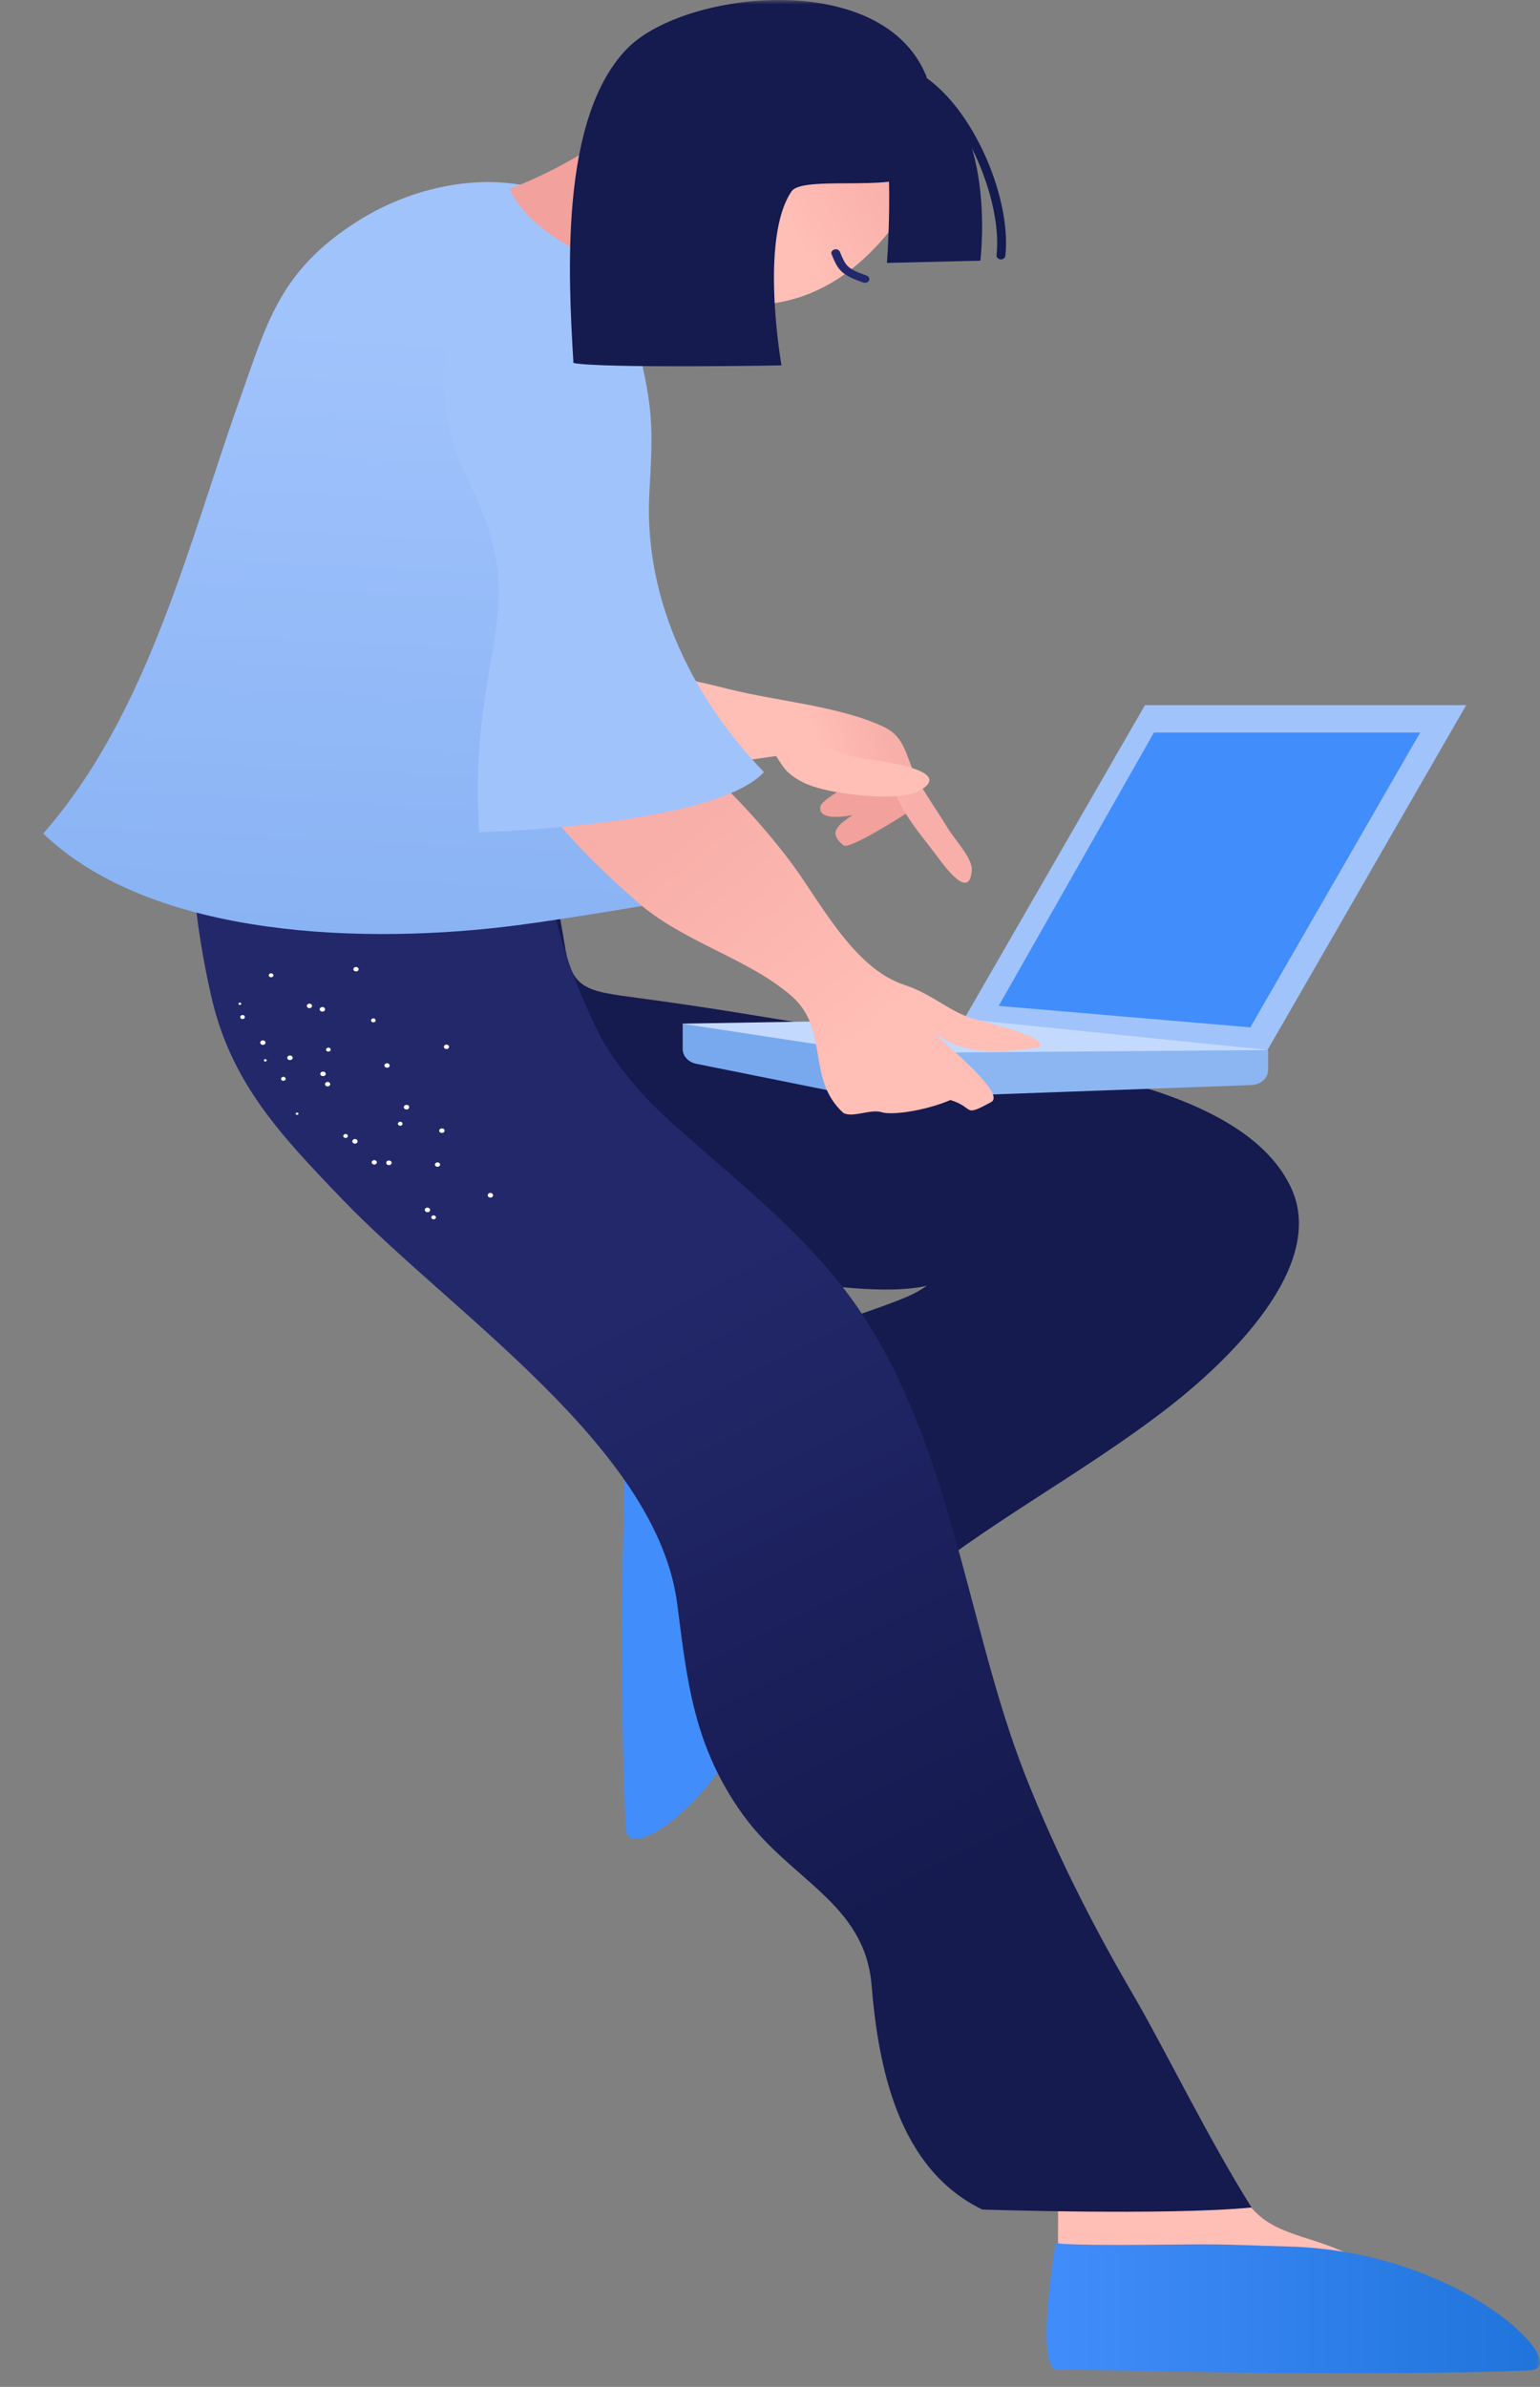 <?xml version="1.0" encoding="UTF-8"?>
<svg width="173px" height="268px" viewBox="0 0 173 268" version="1.1" xmlns="http://www.w3.org/2000/svg" xmlns:xlink="http://www.w3.org/1999/xlink">
    <rect x="0" y="0" width="173" height="268" fill="#808080" stroke="none"/>
    <title>Group</title>
    <defs>
        <rect id="path-1" x="0" y="0" width="173" height="268"></rect>
        <linearGradient x1="73.603%" y1="46.863%" x2="85.463%" y2="44.905%" id="linearGradient-3">
            <stop stop-color="#FFBEB6" offset="0%"></stop>
            <stop stop-color="#F8AFA9" offset="100%"></stop>
        </linearGradient>
        <linearGradient x1="43.959%" y1="36.466%" x2="60.862%" y2="81.81%" id="linearGradient-4">
            <stop stop-color="#23286B" offset="0%"></stop>
            <stop stop-color="#151A4F" offset="100%"></stop>
        </linearGradient>
        <linearGradient x1="52.931%" y1="18.949%" x2="49.677%" y2="99.186%" id="linearGradient-5">
            <stop stop-color="#A1C3FC" offset="0%"></stop>
            <stop stop-color="#89B3F4" offset="100%"></stop>
        </linearGradient>
        <linearGradient x1="-0%" y1="50.003%" x2="100.002%" y2="50.003%" id="linearGradient-6">
            <stop stop-color="#428DFC" offset="0%"></stop>
            <stop stop-color="#1D72D8" offset="100%"></stop>
        </linearGradient>
        <linearGradient x1="42.954%" y1="51.911%" x2="75.032%" y2="33.235%" id="linearGradient-7">
            <stop stop-color="#FFBEB6" offset="0%"></stop>
            <stop stop-color="#F8AFA9" offset="100%"></stop>
        </linearGradient>
        <linearGradient x1="74.195%" y1="77.379%" x2="36.756%" y2="38.6%" id="linearGradient-8">
            <stop stop-color="#FFBEB6" offset="0%"></stop>
            <stop stop-color="#F8AFA9" offset="100%"></stop>
        </linearGradient>
        <linearGradient x1="3842.15%" y1="3973.831%" x2="1542.4%" y2="1594.645%" id="linearGradient-9">
            <stop stop-color="#FFBEB6" offset="0%"></stop>
            <stop stop-color="#F8AFA9" offset="100%"></stop>
        </linearGradient>
    </defs>
    <g id="Page-1" stroke="none" stroke-width="1" fill="none" fill-rule="evenodd">
        <g id="3.2.2_interview-skill" transform="translate(-1165, -993)">
            <g id="Clipped" transform="translate(1165, 993)">
                <mask id="mask-2" fill="white">
                    <use xlink:href="#path-1"></use>
                </mask>
                <g id="Rectangle"></g>
                <g id="Group" mask="url(#mask-2)">
                    <g transform="translate(4.855, -0)">
                        <path d="M92.782,158.619 C87.851,160.886 84.217,159.615 79.131,160.279 C72.357,161.164 74.498,164.638 74.803,169.462 C75.307,177.428 73.767,185.544 75.016,193.12 C79.057,191.016 80.977,188.047 82.525,184.373 C84.327,180.096 85.239,179.2 89.837,176.877 C93.85,174.849 97.426,172.65 101.584,170.86 C105.4,169.217 111.024,168.139 113.933,165.568 C111.741,161.802 111.585,157.878 110.718,153.938 C104.87,154.719 98.142,158.822 92.782,158.619 Z" id="Path" fill="#FFBEB6" fill-rule="nonzero"></path>
                        <path d="M81.967,159.858 C76.578,159.186 65.805,158.303 65.338,159.962 C65.395,166.139 64.989,175.788 65.026,182.655 C65.067,190.179 65.031,198.333 65.497,205.466 C65.788,209.92 81.17,198.958 81.627,182.135 C81.719,178.727 81.918,176.776 81.851,172.764 C81.779,168.557 81.615,161.395 81.967,159.858 Z" id="Path" fill="#428DFC" fill-rule="nonzero"></path>
                        <path d="M97.926,90.686 C96.272,91.82 90.615,95.365 89.921,94.93 C88.011,93.414 89.444,92.557 90.916,91.519 C89.835,91.723 86.978,92.137 87.314,90.522 C87.469,89.783 90.716,88.069 91.295,87.511 C93.158,85.711 93.254,85.086 95.455,86.881 C96.518,87.748 98.082,89.781 97.926,90.686 Z" id="Path" fill="#F2A19C" fill-rule="nonzero"></path>
                        <path d="M48.641,68.641 C52.646,70.326 56.313,72.279 60.789,73.533 C66.132,75.028 71.668,76.019 77.06,77.38 C82.44,78.74 89.579,79.292 94.459,81.631 C96.836,82.769 96.88,84.885 98.001,87.105 C99.03,89.144 100.47,91.074 101.634,93.019 C102.342,94.202 104.398,96.36 104.315,97.682 C104.095,101.168 101.306,97.337 100.457,96.198 C99.246,94.569 97.932,93.042 96.874,91.323 C95.92,89.773 94.982,87.021 93.22,86.061 C91.984,85.389 88.496,84.472 87.029,84.38 C84.777,84.241 69.525,87.217 67.463,86.236 C65.372,85.24 59.001,85.558 56.566,85.6 C52.873,85.662 45.695,83.756 44.171,82.426 C43.294,81.662 42.588,80.503 41.706,79.67 C39.714,77.787 38.635,75.703 37.93,73.247 C37.305,71.073 36.26,68.686 37.736,66.947 C39.009,65.447 42.301,64.033 44.381,63.793 C45.158,65.104 47.293,68.074 48.641,68.641 Z" id="Path" fill="url(#linearGradient-3)" fill-rule="nonzero"></path>
                        <polygon id="Path" fill="#A1C3FC" fill-rule="nonzero" points="137.223 118.433 101.135 118.433 123.766 79.174 159.854 79.174"></polygon>
                        <polygon id="Path" fill="#428DFC" fill-rule="nonzero" points="135.602 115.355 107.338 112.942 124.772 82.252 154.684 82.252"></polygon>
                        <path d="M112.357,242.59 C114.986,246.819 113.484,249.924 114.24,254.279 C115.245,260.08 119.314,258.262 124.952,258.022 C134.261,257.623 143.739,258.975 152.595,257.938 C150.153,254.471 146.694,252.816 142.406,251.475 C137.416,249.915 136.373,249.131 133.678,245.187 C131.326,241.743 128.772,238.673 126.697,235.108 C124.793,231.835 123.558,227.018 120.565,224.517 C116.157,226.377 111.571,226.494 106.964,227.22 C107.851,232.228 112.616,238.003 112.357,242.59 Z" id="Path" fill="#FFBEB6" fill-rule="nonzero"></path>
                        <path d="M58.781,97.8 C57.364,101.129 58.013,102.441 58.547,105.877 C59.366,111.144 60.82,111.255 67.133,112.095 C80.387,113.857 95.499,116.739 108.741,118.878 C119.092,120.549 135.611,123.625 140.17,133.336 C144.284,142.1 133.234,152.767 126.129,158.235 C116.646,165.533 105.753,171.18 96.6,178.795 C90.729,183.681 82.143,191.846 79.228,198.317 C80.177,193.472 77.558,186.155 76.688,181.133 C75.619,174.96 74.885,169.888 78.36,164.025 C79.758,161.666 84.271,158.044 86.631,156.353 C90.289,153.732 86.018,149.534 89.505,148.34 C100.65,144.525 97.019,145.454 102.446,142.361 C100.039,147.38 80.883,143.21 75.718,142.322 C66.616,140.756 57.43,140.562 48.401,138.933 C43.561,138.06 38.043,137.598 34.852,133.802 C31.946,130.347 27.642,125.153 26.55,121.179 C23.756,111.017 25.093,101.512 25.537,91.278 C34.763,96.175 48.58,94.744 59.194,97.166 C58.274,96.416 59.961,98.25 58.781,97.8 Z" id="Path" fill="#151A4F" fill-rule="nonzero"></path>
                        <path d="M18.353,86.111 C15.407,92.751 17.194,104.471 18.869,111.839 C21.07,121.516 26.557,127.344 33.665,134.727 C45.984,147.521 68.96,162.554 71.224,180.094 C72.327,188.636 73.023,195.998 78.586,203.731 C83.875,211.085 92.295,213.665 93.055,222.882 C93.814,232.087 96.027,243.513 105.501,248.087 C105.501,248.087 126.232,248.778 135.745,247.856 C130.899,240.176 126.046,230.139 122.277,223.683 C117.622,215.709 113.564,207.578 110.288,199.241 C103.571,182.149 101.961,160.874 90.48,145.389 C86.003,139.349 79.888,134.163 74.078,129.125 C71.107,126.549 68.255,124.076 65.924,121.214 C63.31,118.006 62.532,116.434 60.858,112.659 C57.258,104.54 54.843,94.414 57.618,86.191 C44.525,86.219 31.353,86.535 18.476,85.679 C18.959,84.877 17.825,86.892 18.353,86.111 Z" id="Path" fill="url(#linearGradient-4)" fill-rule="nonzero"></path>
                        <path d="M35.286,24.856 C26.535,30.421 25.158,36.212 22.042,44.95 C16.377,60.836 11.812,80.153 0,93.588 C12.403,105.49 36.655,106.057 53.319,103.878 C59.347,103.09 69.445,101.355 69.445,101.355 C69.445,101.355 61.283,87.761 60.448,83.331 C58.717,74.125 58.711,66.265 59.903,57.144 C60.928,49.289 61.98,41.542 63.577,34.105 C65.044,27.274 62.344,21.44 51.86,20.524 C46.45,20.053 40.343,21.64 35.286,24.856 Z" id="Path" fill="url(#linearGradient-5)" fill-rule="nonzero"></path>
                        <path d="M65.884,13.168 C62.178,16.767 56.814,19.465 52.417,21.221 C54.061,25.021 59.595,28.59 64.491,29.852 C67.596,26.093 71.06,26.987 74.46,23.456 C70.657,20.806 68.353,17.819 66.743,13.753 C66.681,15.143 65.302,11.83 65.884,13.168 Z" id="Path" fill="#F2A19C" fill-rule="nonzero"></path>
                        <path d="M113.758,251.851 C112.951,256.459 111.874,265.676 113.809,266.082 C121.027,266.06 132.298,266.448 140.322,266.444 C149.113,266.441 158.641,266.506 166.976,266.137 C172.181,265.907 159.437,252.696 139.783,252.235 C135.801,252.142 133.522,251.964 128.834,252.004 C123.921,252.047 115.553,252.159 113.758,251.851 Z" id="Path" fill="url(#linearGradient-6)" fill-rule="nonzero"></path>
                        <path d="M135.707,121.831 L91.403,123.438 L91.403,117.899 L137.604,117.899 L137.604,120.137 C137.604,121.045 136.768,121.792 135.707,121.831 Z" id="Path" fill="#8CB6F1" fill-rule="nonzero"></path>
                        <path d="M96.602,124.113 L73.366,119.443 C72.47,119.263 71.837,118.579 71.837,117.792 L71.837,114.931 L96.602,118.573 L96.602,124.113 Z" id="Path" fill="#78A9EF" fill-rule="nonzero"></path>
                        <path d="M74.158,8.255 C79.08,2.522 86.271,1.24 94.628,4.865 C101.192,7.712 101.504,17.739 96.381,24.315 C93.689,27.77 87.096,36.645 74.291,33.631 C64.049,31.221 69.882,16.859 71.256,12.292 C71.105,12.871 73.482,7.806 74.158,8.255 Z" id="Path" fill="url(#linearGradient-7)" fill-rule="nonzero"></path>
                        <path d="M92.245,10.988 C96.226,10.703 94.78,29.521 94.78,29.521 L105.272,29.269 C105.272,29.269 107.594,11.144 96.42,7.582 C94.603,8.87 93.7,9.366 92.245,10.988 Z" id="Path" fill="#151A4F" fill-rule="nonzero"></path>
                        <g id="Group" stroke-width="1" fill="none" fill-rule="evenodd" transform="translate(96.846, 7.726)">
                            <path d="M10.742,21.397 C10.725,21.397 10.709,21.397 10.692,21.396 C10.421,21.373 10.22,21.166 10.247,20.933 C10.975,14.536 6.262,3.622 0.256,0.795 C0.018,0.682 -0.071,0.425 0.061,0.219 C0.195,0.013 0.495,-0.06 0.735,0.052 C7.206,3.099 11.997,14.312 11.235,21.015 C11.209,21.233 10.993,21.397 10.742,21.397 Z" id="Path" fill="#151A4F" fill-rule="nonzero"></path>
                        </g>
                        <path d="M81.085,83.479 C81.779,83.589 82.721,85.825 83.617,86.659 C84.922,87.87 86.48,88.389 88.267,88.772 C90.572,89.266 96.299,89.97 98.421,88.794 C102.703,86.42 93.516,85.358 91.982,85.174 C89.412,84.866 83.564,81.699 81.75,83.359 C81.941,83.257 80.894,83.58 81.085,83.479 Z" id="Path" fill="#FFBEB6" fill-rule="nonzero"></path>
                        <polygon id="Path" fill="#C3D9FD" fill-rule="nonzero" points="103.423 114.409 71.691 114.935 93.468 118.242 137.604 117.898"></polygon>
                        <g id="Group" stroke-width="1" fill="none" fill-rule="evenodd" transform="translate(51.142, 72.407)">
                            <path d="M53.59,42.045 C50.806,41.326 48.8,39.219 45.616,38.183 C39.782,36.287 36.041,28.6 32.719,24.239 C28.994,19.347 25.417,15.737 20.831,11.635 C17.098,8.296 12.861,2.787 8.101,0.589 C8.136,0.816 8.169,1.109 8.209,1.315 C4.063,1.902 1.665,-1.097 0.172,3.51 C-0.636,6.002 1.608,11.744 2.699,13.949 C5.452,19.513 10.731,24.566 15.562,28.834 C20.698,33.372 28.149,35.225 32.962,39.46 C37.214,43.202 34.541,48.739 38.747,52.557 C39.813,53.13 41.806,52.069 43.1,52.484 C44.176,52.829 47.916,52.325 50.767,51.107 C53.581,51.959 52.067,53.125 55.389,51.311 C56.533,50.577 53.32,47.43 49.62,44.247 C49.44,44.025 49.243,43.783 49.013,43.505 C51.962,46.1 56.443,45.836 60.654,45.2 C61.631,44.432 58.96,43.433 53.59,42.045 Z" id="Path" fill="url(#linearGradient-8)" fill-rule="nonzero"></path>
                            <path d="M7.925,0.503 C7.984,0.529 8.041,0.561 8.1,0.588 C8.051,0.267 8,0.085 7.925,0.503 Z" id="Path" fill="url(#linearGradient-9)" fill-rule="nonzero"></path>
                        </g>
                        <path d="M56.896,30.416 C63.17,30.134 65.341,32.817 67.132,40.308 C68.584,46.377 68.452,48.989 68.096,55.274 C67.46,66.528 72.275,77.611 80.958,86.693 C76.222,91.851 56.183,93.219 48.97,93.441 C47.715,72.829 55.202,69.08 47.979,54.439 C41.706,41.722 45.626,30.924 56.896,30.416 Z" id="Path" fill="#A1C3FC" fill-rule="nonzero"></path>
                        <path d="M99.263,8.697 C94.46,-3.633 72.039,-1.062 65.646,5.409 C57.964,13.187 58.986,31.087 59.564,40.755 C62.572,41.373 82.935,41.029 82.935,41.029 C82.935,41.029 80.417,26.771 84.077,21.473 C85.286,19.721 95.416,21.462 97.41,19.622 C100.742,16.55 98.354,8.892 99.263,8.697 Z" id="Path" fill="#151A4F" fill-rule="nonzero"></path>
                        <g id="Group" stroke-width="1" fill="none" fill-rule="evenodd" transform="translate(88.536, 27.989)">
                            <path d="M3.776,3.769 C3.714,3.769 3.65,3.759 3.59,3.737 C1.068,2.859 0.748,2.315 0.028,0.565 C-0.063,0.344 0.073,0.103 0.332,0.025 C0.593,-0.054 0.873,0.064 0.964,0.284 C1.607,1.853 1.742,2.178 3.963,2.952 C4.217,3.04 4.339,3.288 4.235,3.504 C4.156,3.669 3.971,3.769 3.776,3.769 Z" id="Path" fill="#23286B" fill-rule="nonzero"></path>
                        </g>
                        <path d="M28.672,125.047 C28.671,124.975 28.601,124.918 28.516,124.919 C28.432,124.919 28.365,124.98 28.366,125.052 C28.367,125.124 28.437,125.181 28.521,125.181 L28.521,125.181 C28.605,125.18 28.674,125.121 28.672,125.047 L28.672,125.047 Z M22.206,112.797 C22.266,112.745 22.265,112.659 22.203,112.608 L22.203,112.608 C22.148,112.558 22.057,112.558 22.001,112.604 C21.996,112.608 21.991,112.613 21.987,112.617 C21.927,112.667 21.926,112.747 21.984,112.799 C22.046,112.85 22.146,112.85 22.206,112.797 L22.206,112.797 L22.206,112.797 Z M25.014,119.181 C25.09,119.146 25.124,119.068 25.094,119 C25.057,118.932 24.963,118.901 24.883,118.933 C24.802,118.964 24.767,119.045 24.803,119.113 C24.845,119.179 24.934,119.207 25.014,119.181 Z M45.4,117.776 C45.552,117.726 45.628,117.581 45.572,117.451 C45.523,117.323 45.364,117.254 45.215,117.295 C45.21,117.296 45.205,117.297 45.2,117.299 C45.049,117.349 44.972,117.494 45.029,117.624 C45.082,117.753 45.249,117.822 45.4,117.776 L45.4,117.776 Z M38.732,119.871 C38.885,119.819 38.959,119.674 38.898,119.544 C38.839,119.416 38.673,119.351 38.522,119.399 C38.37,119.445 38.291,119.586 38.345,119.716 L38.345,119.716 C38.409,119.847 38.577,119.914 38.732,119.871 Z M32.05,121.965 C32.201,121.918 32.279,121.777 32.224,121.648 C32.223,121.646 32.221,121.643 32.22,121.641 C32.172,121.514 32.012,121.444 31.864,121.485 C31.859,121.486 31.854,121.487 31.849,121.489 C31.697,121.542 31.619,121.686 31.668,121.82 C31.729,121.947 31.897,122.012 32.05,121.965 Z M44.587,130.762 C44.589,130.624 44.459,130.511 44.298,130.51 C44.136,130.509 44.004,130.62 44.003,130.758 C44.002,130.893 44.127,131.005 44.285,131.01 C44.447,131.01 44.581,130.901 44.587,130.762 L44.587,130.762 Z M37.483,130.512 C37.484,130.375 37.355,130.261 37.194,130.26 C37.032,130.258 36.9,130.369 36.899,130.508 C36.898,130.642 37.023,130.754 37.181,130.759 C37.341,130.76 37.476,130.651 37.483,130.512 L37.483,130.512 Z M35.342,109.009 C35.459,108.913 35.465,108.755 35.353,108.652 C35.247,108.551 35.065,108.545 34.948,108.635 C34.948,108.635 34.946,108.636 34.946,108.637 C34.825,108.721 34.807,108.874 34.904,108.976 C34.909,108.981 34.914,108.985 34.919,108.991 C35.034,109.09 35.217,109.098 35.342,109.009 Z M30.106,113.132 C30.222,113.034 30.231,112.876 30.127,112.77 C30.014,112.67 29.829,112.665 29.71,112.76 C29.591,112.853 29.584,113.012 29.694,113.114 C29.695,113.115 29.697,113.116 29.697,113.116 C29.804,113.218 29.985,113.225 30.102,113.135 C30.104,113.132 30.105,113.132 30.106,113.132 Z M24.879,117.247 C24.995,117.16 25.008,117.007 24.905,116.908 C24.902,116.905 24.899,116.902 24.895,116.899 C24.79,116.795 24.606,116.783 24.484,116.873 C24.48,116.876 24.476,116.879 24.473,116.882 C24.355,116.977 24.348,117.137 24.459,117.239 C24.57,117.34 24.758,117.345 24.875,117.251 C24.877,117.249 24.878,117.248 24.879,117.247 Z M44.116,136.717 C44.136,136.594 44.036,136.482 43.894,136.464 C43.753,136.446 43.62,136.532 43.599,136.654 C43.578,136.776 43.678,136.889 43.821,136.907 L43.821,136.907 C43.962,136.922 44.094,136.838 44.116,136.717 Z M37.247,114.753 C37.361,114.672 37.383,114.531 37.296,114.429 C37.212,114.333 37.053,114.313 36.941,114.385 C36.938,114.387 36.935,114.389 36.932,114.391 C36.815,114.463 36.789,114.603 36.875,114.703 C36.876,114.703 36.877,114.704 36.878,114.706 C36.968,114.801 37.128,114.822 37.247,114.753 L37.247,114.753 Z M32.194,118.022 C32.307,117.947 32.326,117.808 32.24,117.711 C32.157,117.615 31.998,117.595 31.886,117.667 C31.883,117.669 31.88,117.671 31.877,117.673 C31.76,117.745 31.734,117.886 31.818,117.985 C31.819,117.986 31.82,117.986 31.821,117.988 C31.914,118.084 32.08,118.099 32.194,118.022 L32.194,118.022 Z M27.129,121.309 C27.246,121.237 27.272,121.096 27.188,120.997 L27.185,120.994 C27.108,120.898 26.952,120.876 26.84,120.942 C26.833,120.945 26.826,120.951 26.82,120.956 C26.703,121.028 26.678,121.168 26.762,121.268 C26.763,121.268 26.764,121.269 26.765,121.271 C26.855,121.363 27.014,121.38 27.129,121.309 L27.129,121.309 Z M40.176,126.393 C40.315,126.357 40.395,126.235 40.357,126.115 C40.321,125.996 40.18,125.925 40.042,125.955 C39.902,125.989 39.817,126.109 39.846,126.23 C39.886,126.352 40.033,126.424 40.176,126.393 L40.176,126.393 Z M34.031,127.761 C34.167,127.735 34.253,127.62 34.223,127.505 C34.222,127.5 34.22,127.496 34.22,127.492 C34.184,127.373 34.043,127.302 33.905,127.332 C33.765,127.365 33.68,127.486 33.708,127.607 C33.748,127.725 33.892,127.795 34.031,127.761 L34.031,127.761 Z M25.824,109.616 C25.896,109.516 25.859,109.386 25.743,109.324 C25.738,109.321 25.735,109.319 25.73,109.317 C25.607,109.252 25.446,109.284 25.37,109.388 C25.369,109.391 25.367,109.393 25.365,109.395 C25.298,109.504 25.341,109.638 25.466,109.702 C25.588,109.764 25.746,109.729 25.819,109.625 C25.821,109.622 25.822,109.619 25.824,109.616 L25.824,109.616 Z M22.617,114.308 C22.69,114.2 22.65,114.062 22.525,113.996 C22.396,113.935 22.235,113.974 22.164,114.085 C22.097,114.189 22.135,114.321 22.253,114.386 C22.373,114.451 22.534,114.421 22.61,114.319 C22.612,114.315 22.614,114.311 22.617,114.308 L22.617,114.308 Z M50.316,134.457 C50.475,134.413 50.569,134.271 50.525,134.132 C50.481,133.994 50.316,133.912 50.155,133.948 C49.995,133.99 49.902,134.134 49.946,134.273 C49.99,134.411 50.154,134.493 50.316,134.457 L50.316,134.457 Z M43.243,136.1 C43.404,136.064 43.5,135.921 43.458,135.784 C43.415,135.647 43.249,135.563 43.088,135.6 C42.927,135.636 42.83,135.779 42.873,135.916 C42.917,136.055 43.082,136.137 43.243,136.1 L43.243,136.1 Z M31.622,113.455 C31.702,113.327 31.652,113.168 31.506,113.093 C31.358,113.025 31.171,113.074 31.093,113.202 C31.017,113.326 31.068,113.478 31.208,113.549 C31.353,113.618 31.535,113.578 31.622,113.455 L31.622,113.455 Z M27.983,118.898 C28.063,118.773 28.015,118.617 27.872,118.543 C27.727,118.471 27.542,118.513 27.457,118.638 C27.373,118.762 27.423,118.921 27.568,118.993 C27.714,119.061 27.898,119.019 27.983,118.898 L27.983,118.898 Z M41.001,124.518 C41.127,124.425 41.149,124.265 41.054,124.149 C40.948,124.039 40.759,124.022 40.629,124.111 C40.496,124.194 40.469,124.354 40.567,124.467 C40.567,124.467 40.57,124.47 40.571,124.472 C40.675,124.586 40.866,124.607 41.001,124.518 L41.001,124.518 L41.001,124.518 Z M35.199,128.357 C35.333,128.268 35.357,128.104 35.254,127.99 L35.254,127.989 C35.154,127.878 34.967,127.859 34.839,127.946 L34.839,127.946 C34.707,128.034 34.682,128.195 34.783,128.307 C34.88,128.419 35.068,128.441 35.199,128.357 L35.199,128.357 Z M44.968,127.159 C45.1,127.075 45.127,126.914 45.027,126.799 C44.927,126.685 44.739,126.663 44.606,126.749 C44.477,126.832 44.447,126.988 44.54,127.101 C44.64,127.219 44.831,127.244 44.968,127.159 L44.968,127.159 Z M39.013,130.774 C39.149,130.688 39.18,130.525 39.081,130.408 C38.983,130.297 38.799,130.269 38.663,130.346 C38.528,130.433 38.494,130.594 38.586,130.715 C38.687,130.831 38.876,130.855 39.013,130.774 L39.013,130.774 Z M31.691,120.712 C31.777,120.588 31.732,120.428 31.589,120.353 C31.45,120.279 31.264,120.315 31.178,120.435 C31.086,120.549 31.12,120.707 31.254,120.785 C31.257,120.788 31.26,120.789 31.265,120.79 C31.405,120.87 31.592,120.838 31.685,120.718 C31.688,120.717 31.69,120.715 31.691,120.712 L31.691,120.712 Z" id="texture-2_14_-i4" fill="#FFFFFF" fill-rule="nonzero"></path>
                    </g>
                </g>
            </g>
        </g>
    </g>
</svg>